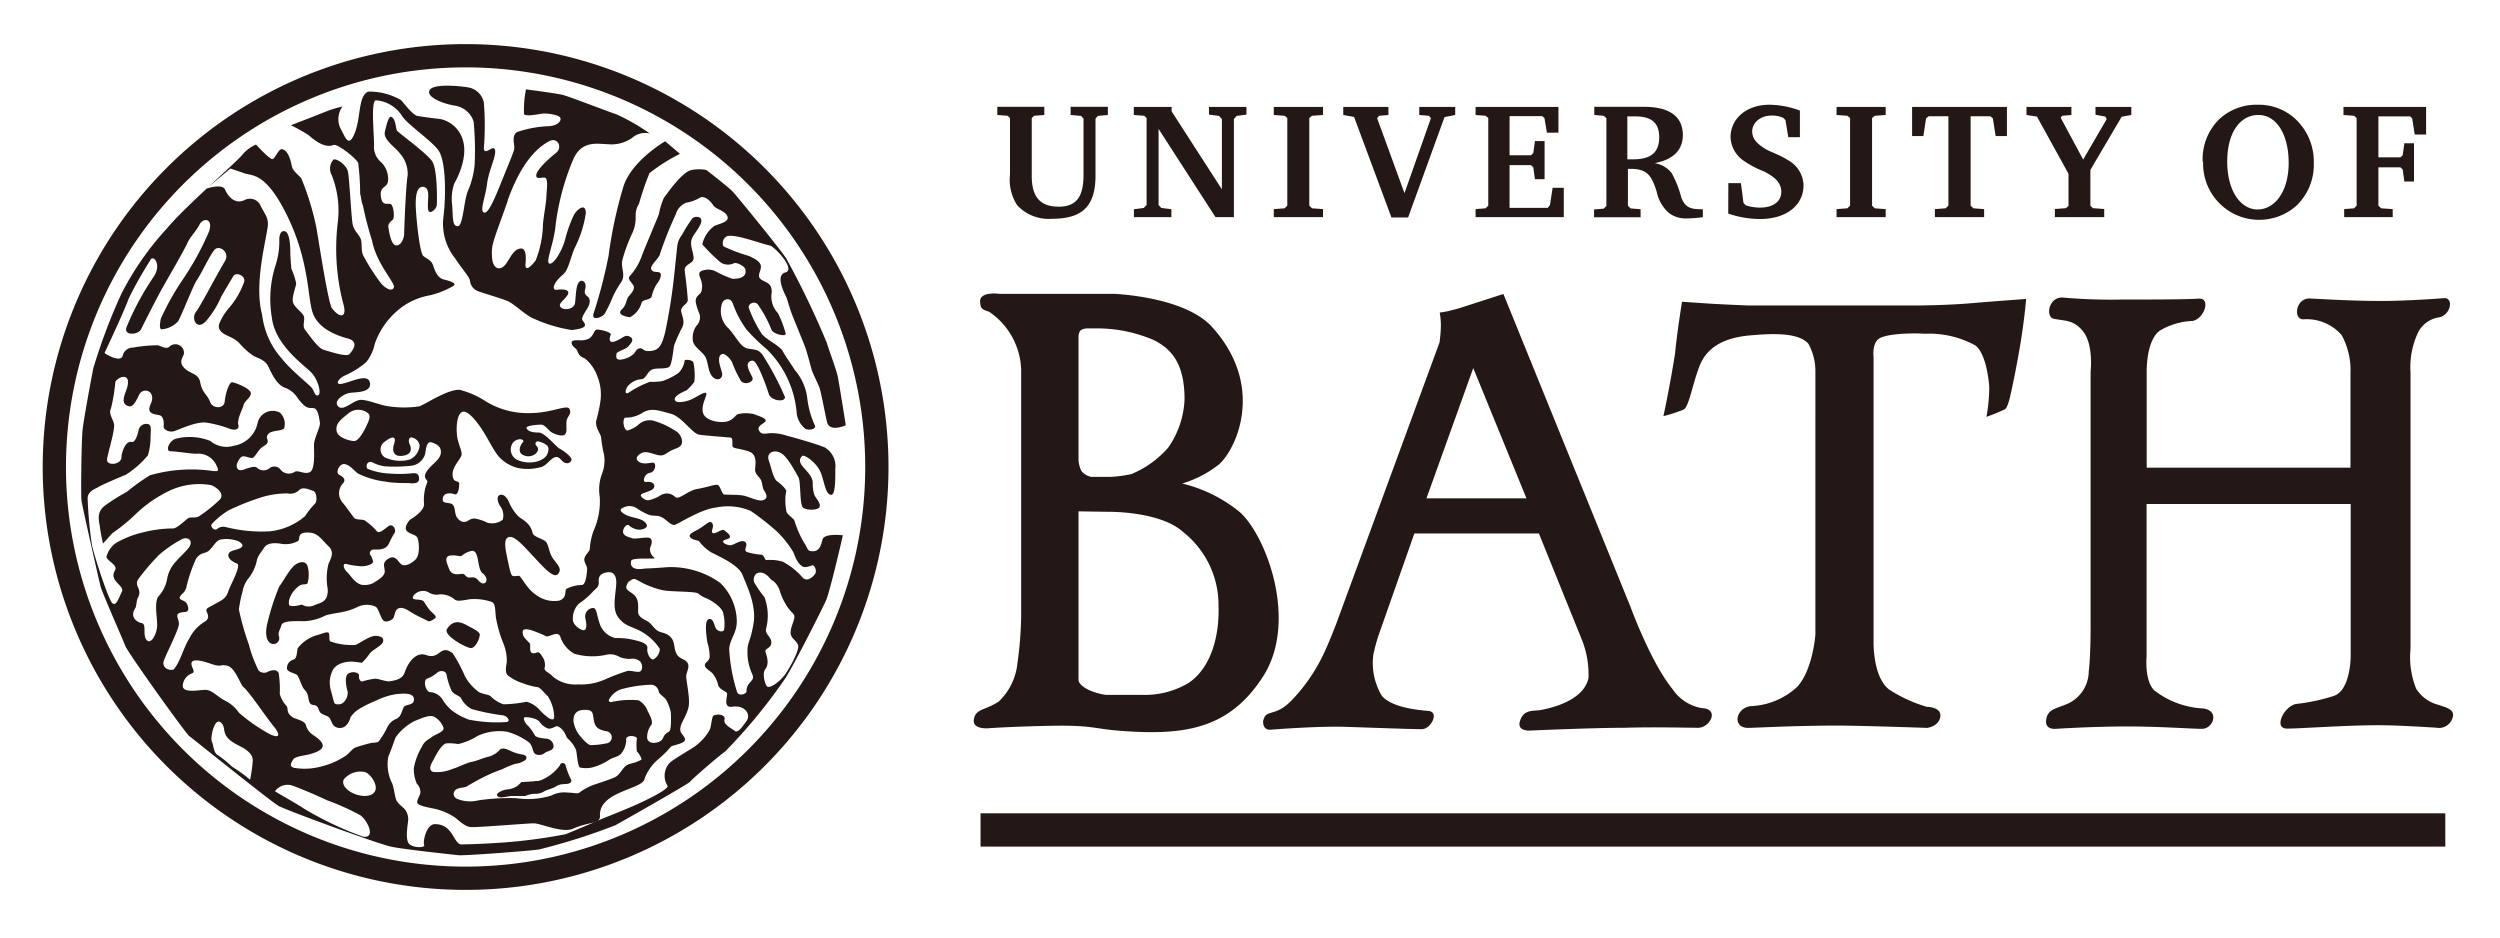 <svg xmlns="http://www.w3.org/2000/svg" viewBox="0 0 214.83 80.61"><defs><style>.cls-1,.cls-2,.cls-4{fill:none;}.cls-2,.cls-4{stroke:#231815;stroke-miterlimit:3.86;}.cls-2{stroke-width:2px;}.cls-2,.cls-3{fill-rule:evenodd;}.cls-3{fill:#231815;}.cls-4{stroke-width:2.86px;}</style></defs><g id="Foreground"><rect class="cls-1" x="-0.25" width="80.61" height="80.61"/><rect class="cls-1" x="-4.02" y="-3.95" width="88.15" height="88.15"/><path class="cls-2" d="M75.35,40.13A35.34,35.34,0,1,1,40,4.79,35.34,35.34,0,0,1,75.35,40.13Z"/><path class="cls-3" d="M46.59,67a3.75,3.75,0,0,0,1.52-1.23.25.25,0,0,1,.49,0A6.86,6.86,0,0,0,49,66.85c.14.21.14.35-.07.46s-.75,0-1.11.24-.79.29-1.07.46a1.38,1.38,0,0,1-.85.2,2.59,2.59,0,0,0-.77.19c-.18,0-.8,0-1.08,0s-.72.12-1,.12-.48-.21-.23-.39a1.58,1.58,0,0,1,.77-.29,1.9,1.9,0,0,0,.88-.31,2.55,2.55,0,0,0,.32-.32l1.06-.07C46.27,67.06,46.06,67.2,46.59,67Z"/><path class="cls-3" d="M40.23,53.79c.31.18,1,.47,1,.75s-.34,1.15-.76,1.15-2.38-1.09-2.07-1.63C39,53.14,39.7,53.49,40.23,53.79Z"/><path class="cls-3" d="M54.13,27.26c-.55-.07-1.12-.28-.69-.68s.34-.83.6-1.13.49-.57.42-.84-.61-.62-.34-.89a5.06,5.06,0,0,0,1-1.64c.21-.61,1.3-3.13,1.5-3.68A6.27,6.27,0,0,1,57.05,17c.27-.34,1.55-2.24,2.38-2.39a3.16,3.16,0,0,1,1.27,0s1.84,1.42,2.23,1.82,4.18,5.06,4.64,5.79a73.87,73.87,0,0,1,3.48,7.24c.15.53.71,2,.92,2.8.08.3.71,4.28.71,4.28s-1.38.65-1.61-.27c-.13-.51-.5-2.51-.64-2.92s-.59-1.25-.69-1.61-.37-1.39-.51-1.8-1-2.46-1.2-3-.38-1.23-.47-1.43-1-1.85-.07-2.1-.94-2.23-1.33-2.31c-.87-.19-2.93-1-3.67-.81a.66.66,0,0,0-.32.88,14,14,0,0,0,2.21.83c.34.18,1.09.47,1,1,0,.29-.35.73,0,1s1,.28.93,1.16a2.06,2.06,0,0,0,.54,1.75,8.63,8.63,0,0,1,.65,1.71c.17.36-1,.13-1.2-.27a10.28,10.28,0,0,0-1.2-2.22c-.32-.29-.83,0-.76.31a10.66,10.66,0,0,0,1.12,2.25c.42.53,1.54,1,1.81,1.5s.81,1.23,1,1.57a4.56,4.56,0,0,1,1.11,2.54,7.6,7.6,0,0,0,.65,2.27c.14.34-.63.46-.88.23a2,2,0,0,1-.7-1.44,8.76,8.76,0,0,0-1.14-3.53A9,9,0,0,0,65.88,30a15.9,15.9,0,0,1-1.73-1.68A8.55,8.55,0,0,1,63,26.15c-.2-.68-.91-.51-1,.1a2,2,0,0,0,.64,2c.75.88,1,1.57,1.62,1.7s1,0,1.44.82a24.5,24.5,0,0,1,1.75,3.34c.06.48-1.2.36-1.39-.27a18.26,18.26,0,0,0-.89-2.27c-.21-.34-.36-.76-.77-.49s.15,1.07.27,1.39-.61.68-1,.27a10.35,10.35,0,0,1-.77-1.63c-.18-.34-.64-.79-.87-.68-.45.22-.16,1,0,1.54s-.31.79-.69.5c-.55-.4-.44-1.43-.79-1.9s-.88-.75-1-1.23A1.82,1.82,0,0,1,59.84,28a1,1,0,0,0,.21-1.16,4.49,4.49,0,0,1-.27-.91c0-.55.34-.56.47-.83a1.55,1.55,0,0,0,0-1c-.09-.31-.39-.73.16-.86a1.44,1.44,0,0,1,1.11.09,8.21,8.21,0,0,0,1.44.63c.27,0,1.26,0,1.09-.8,0-.24-.75-.67-1-.53a1.16,1.16,0,0,1-1.11-.07A15.06,15.06,0,0,1,60.35,21a2.66,2.66,0,0,1,1.06-1.6c.55-.21,1.29-.36,1.09-.83s-1-.59-1.21-.93-.77-.91-1.18-.63a3.49,3.49,0,0,1-1.15.41,1.52,1.52,0,0,0-.89,1,32.29,32.29,0,0,0-1.36,3.41c0,.28-.89,1-.75,1.3s.41.2.68.27.14.61-.2,1A3.28,3.28,0,0,0,56,25.49c-.17.33-.77.21-.87.54A2,2,0,0,1,54.13,27.26Z"/><path class="cls-3" d="M58.43,13.22a15.11,15.11,0,0,0-2.62,1.66,25,25,0,0,0-.9,2.63,1.89,1.89,0,0,0-.29,1,3.2,3.2,0,0,1-.31,1.58,13.71,13.71,0,0,0-.83,2.26c-.15.75.3,1.2-.08,1.87a7.91,7.91,0,0,0-.82,1.47A10.56,10.56,0,0,1,52,26.89c-.15.37-1.2.75-1,.07a42.16,42.16,0,0,0,1.3-5A37.53,37.53,0,0,1,53.58,16c.74-2.23,3.58-3.86,3.58-3.86Z"/><path class="cls-3" d="M50.92,50.87a6.52,6.52,0,0,1-1.17,1,1.76,1.76,0,0,0-.52,1.37c0,.52.79,1,1,.9s.18-.55.07-1a.74.74,0,0,1,.59-.89c.38-.07.34.41.62,1.27a1.87,1.87,0,0,0,1.37,1.31A6,6,0,0,1,54.5,55c.64.15,1.2.32,1.13.73s.28,1,.52.93a1.06,1.06,0,0,0,.55-.9,4.57,4.57,0,0,0-1.82-1.61c-.83-.38-1.24-.42-1.76-1.11s-.24-1.85-.17-2.75-.28-1.18-.76-1.11-.78.27-.74.78S51.23,50.53,50.92,50.87Zm-5.38,3.25c-.76-.17-.63.19-.6.42s.5.63.6.77-.22,1.09.6.76c.22-.09.35.19.55.49a1.25,1.25,0,0,1,.1.89c0,.23.43.37.73.7a3,3,0,0,0,2.15.66A5,5,0,0,0,52,58.38a17.64,17.64,0,0,1,1.84-.7c.3-.13,1,.17,1.2,0s.17-.57,0-.81a1,1,0,0,0-.87-.25,2.33,2.33,0,0,1-.94-.17,1.5,1.5,0,0,0-1.19-.17,5.56,5.56,0,0,1-2.68-.1,2.58,2.58,0,0,1-1.22-1.49c-.21-.48-.81,0-1.18,0A9.8,9.8,0,0,0,45.54,54.12ZM49.28,62a2.71,2.71,0,0,0,.46,1.11c.14.17.65.83,1,.92a6.49,6.49,0,0,0,1.3-.14.53.53,0,0,0,0-1.06c-.47-.12-.88-.23-1-.88S51,61,50.3,61C49.91,61,49.24,61.05,49.28,62Zm3.5-1.72a7.26,7.26,0,0,1,2.1-.1,1.8,1.8,0,0,1,.73.8c0,.11.57.93.37,1.29a1.77,1.77,0,0,0-.37,1.11c0,.37.46.59,1,.37s.23-.55.87-.87c.25-.12.17-1.47.17-1.63a3.52,3.52,0,0,0-.44-1.17c-.16-.2-.56-.44-.6-.64a.7.7,0,0,0-.6-.6,10.94,10.94,0,0,0-2.63.39,1.85,1.85,0,0,0-1,.81C52.24,60.19,52.31,60.46,52.78,60.26ZM65,49.29a.7.7,0,0,0-.2.73,9.82,9.82,0,0,0,.89,1.3A4.5,4.5,0,0,1,65.84,54c-.14.49.39.65.44,1.16s-.51.57-.51.77.43,1,0,1.57c-.32.37,0,1.52.23,1.53.46,0,1.11-.62,1.41-1s1.36-2.18,1.16-2.63-.71-.56-.62-1.19c0-.31.4-1.08.3-1.32s-.28-.27-.62-.79A5.13,5.13,0,0,1,67,50.74a1.81,1.81,0,0,0-.52-.79,1.11,1.11,0,0,1-.34-.28C66,49.5,65.54,49,65,49.29Zm3.92-.64c-.51-.34-.65-1.06-.79-1.27a8.79,8.79,0,0,0-1.35-1.69A21.57,21.57,0,0,0,64.5,43.9a5,5,0,0,0-3-.28C60.3,43.73,58.31,45,58,45.1s-.72-.44-1.13-.65-.66-.07-1.11-.21a5.44,5.44,0,0,1-1.06-.58,1.16,1.16,0,0,0-1.21,0c-.41.17.07.52.55.69s1.14.21,1.45.59-.17.55-.52.58a1.44,1.44,0,0,1-.93-.38c-.24-.17-.61.41-.47.69s.47.31.75.42,1.31-.16,1.55,0,.11.59,0,.8a.89.89,0,0,0,.37.88c.27.17-1.92-.07-2,.26-.17.73.57.75,1,.69s.34,0,2.07-.14a7.29,7.29,0,0,1,4.58,1.35,4.67,4.67,0,0,1,1.42,3.13c.07,1.13-.55,1.58-.65,2.51a14.69,14.69,0,0,0,.67,3.71c.13.45.86.19.82-.05a1,1,0,0,1,.3-.74c.24-.31.36-.34.15-.82A4.36,4.36,0,0,1,64.23,56c0-.86.25-.82.52-2.4s-.56-3.22-.94-4.19-2.41-1.75-2.78-2a3.53,3.53,0,0,1-.9-.83c-.14-.21-.48-.1-.79-.38s.4-.56.61-.68c.45-.24,1-.76,1.14-.66.43.29-.08.8.15.94s.8-.4,1-.23.88.6.18.78.08.54.39.5.91-.54,1.23-.27-.29.75.23.88a5.08,5.08,0,0,0,1,.19c.48,0,.41.48.59.48a3.76,3.76,0,0,1,1.41.14,5.91,5.91,0,0,1,1.68,1.34c.43.48,1-.11,1.12-.35s-.08-.72-.26-.68S69.2,48.85,68.91,48.65ZM53.69,35.89c-.27.34,0,1.17.24,1.1a2.52,2.52,0,0,0,.89-.46,1.43,1.43,0,0,1,1.24-.4A6.67,6.67,0,0,1,58,37a1.11,1.11,0,0,1,.61.95c0,.54-.58.56-1,.8s-.55.42-.93.38-1.06-.38-1.44-.24-.73.48-.38.76.84.14,1.22.11.25.81-.23.87-.7.84-.33.79c.73-.1.83.39.59.6s-.82.32-1,.46.26.51.6.51a3.2,3.2,0,0,0,1.11-.46,1,1,0,0,1,1.2.18c.33.28,1.07-.55,1.89-.69s1.48-.39,1.73-.36.38.79.58.83,1.1,0,1.62.09,1.33.54,1.74.4c.61-.22.08-.75,0-1s-.07-.44-.17-.69-.48-.51-.52-.85.31-1.38-.58-1.66-1.32-.23-1.36-.43.05-.7-.15-.74-2.52-.19-2.8-.28c-.57-.17-1.44-1.54-2.37-1.78s-1.61-.54-2.37-.11A2.66,2.66,0,0,1,53.69,35.89ZM44.94,38c.19-.22-.36-.44-.83,0a1,1,0,0,0,.28,1.49,2.54,2.54,0,0,0,1.81.15c.53-.18.93-.45.93-1.1,0-.28-.4-.47-.75-.58s-.41.14-.34.27.4.33,0,.75a1,1,0,0,1-1.27,0C44.48,38.6,44.84,38.07,44.94,38ZM33,38a.81.81,0,0,0,.06,1.3,3.14,3.14,0,0,0,2.15.19,1.45,1.45,0,0,0,.85-1.22.82.82,0,0,0-.58-.65c-.35-.14-.42.27-.28.55s.28.89-.62,1-.85-.64-.72-1C34.09,37.48,33.75,37.41,33,38Zm8.46,11.26c-.48-.43-.25-1.9-.87-1.93a1.87,1.87,0,0,0-.89.41c-.21.14-.41-.07-1,0s-.28.68-.11,1.14c.28.72,1,.38,1.21.44s.24.31.52.31.48-.13.82.28C41.61,50.47,42.17,49.88,41.49,49.26ZM29.92,35.54c-.73.59-1.07.86-1,1.47s1.17.89,1.52.89.79-.76,1-1.2.46-.91.22-1.16A1.32,1.32,0,0,0,29.92,35.54Zm3.14,4.53A3.14,3.14,0,0,1,32,39.73c-.48-.2-.61.42-.4.56a5.64,5.64,0,0,0,1.85.4,10.58,10.58,0,0,0,1.75,0c.27,0,.77-.19.81.4s-.71.42-1,.42-1.3,0-1.85-.12a7.35,7.35,0,0,1-2.4-.7c-.33-.23-.61-.67-1.1-.8s-.88.75-.5.92c.22.1.68.37.27.77a1.24,1.24,0,0,0,0,1.6c.2.21.84,1.12,1,1.32s.74.1.94.24a5.54,5.54,0,0,1,1,.89c.2.28.62-.13,1-.41s.69.28.55.55a7.13,7.13,0,0,0-.48.9c-.28.62-.9.55-1.31.55a.33.33,0,0,0-.34.41,1.75,1.75,0,0,1,.27.62c0,.21-.48.41-1,.41a6.46,6.46,0,0,1-1.31-.2c-.34-.07-.24.41.07.69s.62.92,1.24,1.1a1.71,1.71,0,0,0,1-.14c.39-.25,1-.57,1-1s-.27-.75.33-1.11.81.28,1.09.49.79,0,1.2-.38.34-1.31.24-1.76-.55-.36-.93-.69.24-1,.24-1,1.28-.72,1.21-1.38a3.89,3.89,0,0,1,.27-1.82c.12-.25-.44-.3-.06-.92s1.16-1,1.23-1.59-.36-.79-.78-.93-.48.46-.57,1a1.41,1.41,0,0,1-1.17,1A12.75,12.75,0,0,1,33.06,40.07Zm4.49,17.75a2.83,2.83,0,0,1-.88.51c-.33.16-.09,1.21.37,1.15a1.39,1.39,0,0,1,1,.65,3.66,3.66,0,0,0,.79.92,5.37,5.37,0,0,0,1.47.79,12,12,0,0,0,3.13.21c.58,0,.13-.55-.22-.58a18.06,18.06,0,0,1-2.67-.54,2.07,2.07,0,0,1-.91-.91c-.1-.24-.6-.3-.81-.64A5.61,5.61,0,0,1,38.38,58C38.31,57.58,37.77,57.6,37.55,57.82Zm15.76,7c-.27.24-.49.22-.9.43a4.86,4.86,0,0,1-1.53.7,2.36,2.36,0,0,1-1.05,0c-.18-.1-.25-1.11-.32-1.48a2.71,2.71,0,0,0-.72-1c-.13-.13-.1-.2-.3-.54s-.55-.58-.72-.51a2.11,2.11,0,0,1-.54.2c-.24,0-.65-.27-.86-.58s-.91-.41-1.22-.41,0,.58.24.75a4.58,4.58,0,0,1,.58.82c.1.17.58.24.92.27a.68.68,0,0,1,.68.65c0,.41-.58.41-.75.58a.74.74,0,0,1-.76.12c-.31-.1-.23-.64-.57-1a5.76,5.76,0,0,0-1.91-.94,4.41,4.41,0,0,0-2.56.37,5.16,5.16,0,0,1-1.66.69,4,4,0,0,0-1-.06c-.44.07-.93,1.08-1.1,1.39s-.53.89-.05,1.06a3.28,3.28,0,0,0,1.65-.25c.41-.1,1.26-.54,1.67-.61s.91-.31,1.43-.44a2,2,0,0,0,1-.61c.27-.23.67,0,.94.12a3.79,3.79,0,0,0,1,.3c.41.07.38.33.27.45a1.81,1.81,0,0,1-.9.35,7.8,7.8,0,0,0-1.11.46,12.93,12.93,0,0,0-1.34.55c-.39.17-1.57.83-1.71.93s-.59.09-.86.23a.45.45,0,0,0,0,.82,2.89,2.89,0,0,0,1.84.15,18.12,18.12,0,0,1,3.27-.19,6.86,6.86,0,0,0,3-.22,2.4,2.4,0,0,1,1.43-.26c.47,0,.84.13,1,0a4.68,4.68,0,0,1,1.35-.71c.54-.18,1.4-.46,1.74-.63s.57-.65.84-.91.64-.23,1.06-.42.35-.13.32-.3a1.81,1.81,0,0,0-.37-.57,4.11,4.11,0,0,1,0-1.11c0-.24-1-.37-.92.14A1.84,1.84,0,0,1,53.31,64.83ZM54,50c-.4.67-.1.65.43,1.07s.38,1.08.41,1.55.64.64.91.84.49.61.83.78.7.13,1.07.53.23.93.49,1.42.88.44,1,.91c.08.28-.13.67-.17.94s.24,1.45.24,2.33-.68,1.65-.74,2.15.13.44.37.91-1.06.58-1.2.75a8.93,8.93,0,0,1-1,1,4.1,4.1,0,0,0-1.25,1.73c-.09.93-4,1.07-3.83,3.24,0,.66-1,.46-2.31,1.06-.91.41-2.8-.46-3.37-.46s-4.9.37-5.45.32-1.15-.72-1.39-.86a5.19,5.19,0,0,0-1.79-.73c-.88-.17-1.33-.3-1.39-.5s.19-.55.26-.82a1,1,0,0,0-.3-.81A3.2,3.2,0,0,1,35.56,66a5.62,5.62,0,0,1,.7-1.84c.26-.55.57-.59.84-.82s1.15-.46,1-.83a1.76,1.76,0,0,0-.74-.89c-.4-.25-1.1.09-1.71.33A4.48,4.48,0,0,0,34,63.36c-.13.31-.38,1.1-.63,1.65a3.62,3.62,0,0,0,.34,2.33c.11.3.19.84.29,1.25s.51.67.78.94a1.43,1.43,0,0,1,.3.88c0,.24-.26,1.52,0,2s1.5.47,1.37.2.18-1.79.92-1.79c1.51,0,1.55,1.51,2.2,1.74.14,0,1.22,0,3.19-.13a45,45,0,0,0,5.82-.74c.2-.06,2.73-1.13,2.86-1.2s1.76-.7,3-1.24,3.09-1.47,2.92-1.73a1.62,1.62,0,0,1,.22-2c.37-.32,1.91-1.21,2.1-1.36A4.35,4.35,0,0,0,61,62.69c.12-.31.14-.86.26-1.12s1.12-.23,1,.24.56.74.88,1,.87-.7,1-.83c.42-.56-.1-1.42-1.21-1.25-.83.13-.41-.89-.45-1.12s-.72-.33-.79-.83a2.43,2.43,0,0,0-.45-.9c-.2-.23-.67-.44-.67-.71s.34-.31.41-.68a4,4,0,0,0-.19-1.27c-.06-.37-.29-1.86.08-2s.46.3.6.68.68.46.75.22a3.64,3.64,0,0,0-.08-1.46c-.13-.54-1.17-1.16-1.48-1.26A2.24,2.24,0,0,1,60,51c-.3-.2-2.33-.13-3.09-.29a7.53,7.53,0,0,1-2-.78C54.48,49.7,54.49,49.66,54,50ZM31.41,66.36a1.84,1.84,0,0,0-1.87.62c-.23.51.37,1.06,1.06,1.29.54.18,1.34.23,1.62-.27S31.91,66.58,31.41,66.36Zm-.88-2.12c.27-.1.88-.28,1.33-.39.21-.05.57,0,.7-.16a7.3,7.3,0,0,0,.72-1.19,1.45,1.45,0,0,1,.81-.74c.4-.2.45-.73.61-1s.92-.11.87-.7-1.06-.45-1.53-.41a5.85,5.85,0,0,0-1.71.55,9.9,9.9,0,0,0-1.34.65,2.52,2.52,0,0,0-.87.78,1.5,1.5,0,0,1-.42.75.79.79,0,0,1-1,0c-.27-.3-.26-.67-.53-.81s-.58-.21-.69-.4-.14-.46-.34-.54-.46,0-.57-.34-.06-.69-.38-1-.47-1.21-.74-1.34-.79-.24-.79-.51a.75.75,0,0,1,.53-.75c.37-.07.3-.74.4-1a3.24,3.24,0,0,1,1.55-1.08c.61-.17.92-.34,1.08-.24s0,.64.17.75a5.44,5.44,0,0,0,2.16.3c.41-.17,1.25-.81,1.76-.78s.74.24.57.58-.94.64-1.15,1a4.53,4.53,0,0,1-.64.74s-.37-.07-.77-.1-1.49.06-1.79.87a2.35,2.35,0,0,0-.1,1.59c.07.24.23.91.3,1.08s.54.17.74,0a1.16,1.16,0,0,0,.41-.93c-.07-.27-.37-1.38.09-1.61s.91,0,.88.18.05.58.32.51a5.85,5.85,0,0,1,1.07-.23c.27,0,.95.26,1.2.23,1.16-.14,1.26-.56,1.38-.88.32-.88,1-1.67,1.8-1.38s1.08-.24,1.42-.37.54,0,.85.2a13.19,13.19,0,0,1,1.07,2,4.12,4.12,0,0,0,1.19,1.35c.3.17.87.22,1,.35a2.9,2.9,0,0,0,1.1.7,10.41,10.41,0,0,0,2-.22,2.33,2.33,0,0,1,1.09.67,4.82,4.82,0,0,0,.64.6c.27.24.67.41.64,0a3.37,3.37,0,0,0-.56-1.76c-.41-.37-.63-.77-.94-.77a5.93,5.93,0,0,1-1.17-.32,4.08,4.08,0,0,1-1.31-.68c-.3-.26-.11-.92-.09-1.17a4,4,0,0,0-.29-1.57,10.51,10.51,0,0,1-.6-2c-.15-.6,0-1.44-.42-1.58a4.66,4.66,0,0,0-1.84-.23c-.68.1-1,.21-1.3.05a1.9,1.9,0,0,0-1.29-.47,1.27,1.27,0,0,1-1-.18,1,1,0,0,0-.92,0c-.34.17-.58.53-.28.6s.68,0,.84.24a7.68,7.68,0,0,0,.51.74c.24.23.57.47.47.61s-.54.37-.64.3S36,53,35.56,52.75s-.87-.62-1.29-.48-.31.76-.55.93-.61.32-.81.09-.39-1-.62-1.15a1.83,1.83,0,0,0-1.53,0,5.2,5.2,0,0,1-1.38.46c-.42.09-.92.14-1.39.28a4.52,4.52,0,0,1-1.8.5c-.64,0-1.88-.08-2,.33s-.34.65-.21,1a.5.5,0,0,1-.81.51c-.47-.41-.27-1.42-.17-1.76a20.36,20.36,0,0,1,1-3.07c.27-.31.92-1.58,1.43-1.9s.88-.19,1,.15a2.78,2.78,0,0,1,0,1.48c-.14.17-.41,0-.74.24a2.22,2.22,0,0,0-.86,1.27c0,.31-.09.48.42.45s.64-.18.78-.08a1.12,1.12,0,0,0,1,0c.43-.2,1.2-.21,1.13-1.39a5.08,5.08,0,0,1,.07-2.16c.2-.47.54-1,0-1.51s-.87-1.09-1.54-1.16c-1.27-.13-.84.54-1.08.71a2.2,2.2,0,0,1-1.43.24c-.57-.1-1.21-.09-1.48.33s-.57.72-.64,1.16a3.63,3.63,0,0,1-.71,1.48,2.49,2.49,0,0,0-.5,1.1,11.2,11.2,0,0,0-.32,1.57,21.75,21.75,0,0,0,.85,3,11.15,11.15,0,0,0,.85,2.26.69.69,0,0,0,.84.07c.31-.13.71-.2.88.14a9.18,9.18,0,0,1,.09,1.79,2.5,2.5,0,0,0,.55,1c.17.16.07.37.2.64a1.07,1.07,0,0,0,.68.5c.33.14.67.21.81.51a1.42,1.42,0,0,0,.57.84c.4.27.88.61.88.95s-.44.54-1,.71-1.39.2-1.55.5-.36.56.08.7a5.42,5.42,0,0,0,2.47-.15,6.17,6.17,0,0,0,1.87-.82C29.89,64.89,30.26,64.34,30.53,64.24Zm-8.81,1.1c0-.72-.93-1.13-1.37-1.36-1.52-.79-.81-1.44-1.38-1.9s-.91,1.39-.77,1.63.14,1,.52,1.18a9.22,9.22,0,0,1,1.23,1A13.42,13.42,0,0,1,21.49,67,11.79,11.79,0,0,0,21.72,65.34ZM23.63,68c.22.14,2,1.15,2.45,1.46a28.35,28.35,0,0,0,5.1,2.43c1.14.21.43-1.38-.21-1.83a20.82,20.82,0,0,0-2.86-1.29c-1.24-.59-2.61-1.13-2.92-1.24A1.32,1.32,0,0,0,23.63,68Zm-7.92-9.13c-.1.75,1.39.41,1.94.41s1,.56,1.65.91a3.18,3.18,0,0,1,1.24,1.06,14.42,14.42,0,0,0,2.69,1.86c.93.42.79-.1.27-.72s-2.13-3-2.57-3.34c-.29-.22-.71-1.71-1.43-1.85s-.37.19-1.44-.18-1.6-.35-1.61,0,.39.71.06.84A1.21,1.21,0,0,0,15.71,58.84Zm-.83-1.3c.62-.65.86-1.88,1.41-2.74a3.41,3.41,0,0,1,1.21-1.35c.37-.2.48-.44.3-.82s0-.38.62-.73,1-.46,1.21-1.15c.14-.45,1.14-2.2.74-2.35s-.81-.44-.74-.79.65-.35,1-.53.21-.37-.1-.58a2.85,2.85,0,0,0-1.55-.17c-.41.07-.62.58-1,.93s-.67.1-1.13.72A12.62,12.62,0,0,0,16,50.53c-.21.51-.31.38-.52.72s.42.28.59.65.17.67-.17.69c-1.14.07-.46.54-.53,1.09s-1.14,2.62-1.3,3.12S14.4,57.65,14.88,57.54Zm-2.63-4c.33.17,0,1.07.36,1.44s.79-.41.88-1.06-.29-2.09.11-2.68a3,3,0,0,0,.77-1.57,2.86,2.86,0,0,1,.78-1.48c.28-.37,1.06-1,1.2-1.38s-.12-.69-.62-.55a9.69,9.69,0,0,0-2.07,1.4,19.21,19.21,0,0,0-1.8,2.11c-.34.6.39.8,0,1.55-.16.28-.1.68-.24.92C11.18,52.92,11.61,53.45,12.25,53.56Zm6.39-8.09a.79.79,0,0,1,.75-.19,12.71,12.71,0,0,0,3.75.37,5.51,5.51,0,0,0,3.08-1.31,6.25,6.25,0,0,1,.86-1.08c.2-.23.12-1-.15-1.08s-.89-.41-1.22-.08a1.08,1.08,0,0,1-1,.29,7.8,7.8,0,0,0-2,.26,21.15,21.15,0,0,0-3.08,1.2A7,7,0,0,0,18.23,45C18,45.21,18.38,45.63,18.64,45.47Zm1.16-31-2.06,1.73s1.35-.47,1.6.08c.36.82,1,1.23,1.66.91a1,1,0,0,1,1.41.51c.35.71.68,1,.6,1.72-.14,1.24-1.2,5-.48,7.64a6.82,6.82,0,0,0,1.69,3.75c.78,1,2.37,2.24,2.58,2.52s.27.75.55.62,0-1.31-.58-1.93-3.14-2.34-3.41-4.75a9.49,9.49,0,0,1,.34-4.55A6.6,6.6,0,0,0,24,20.55s0-.77.46-.68.49,1.37.49,1.85.09,1.38.09,1.38a6.33,6.33,0,0,1,.41,1.24c0,.27-.41,1.23-.27,1.65s.68.76.89,1.1-.14.89.14,1.24,1.1,1.58,1.58,1.72,2,.66,2.24.38.9-1.06-.14-1.34-2.65-.9-3.06-2.34-.3-4.44-2.16-8.23S21.64,15.14,21,14.89Zm23.83,2.78c-1.27,3.6-1.42,3.71-1.35,4.84s.79,1.2,1.24.52.66-1.21,1.24-1.27c.4,0,.47.56.4,1.31s.5.23.88-.3a9.06,9.06,0,0,0,.62-3.1c.08-.9.25-1.6.29-2.34s.19-1.66-.18-1.66-.69.14-.69-.18c0-.51,1.27-1.61,1.7-1.94.6-.47.14-1.4-.6-1S44.91,13.61,43.63,17.21ZM22,12.42s1.2,1.33,1.43,1.25.52-.91.81-.85c.57.11.77,1.12.85,1.5s.6.75.8,1a23.42,23.42,0,0,1,1.28,4.16c.15.75,1,6.47,1.35,7,.68.9,1.39.89.94-.52a18.77,18.77,0,0,1-.44-6.79,8.29,8.29,0,0,0-.51-4.11,1.17,1.17,0,0,1,.14-1.34c.22-.15,1.09.41,1.24,1s.29,4.07.43,4.62.54.81.68,1.2,0,1,.22,1.43a17.64,17.64,0,0,0,1.54,2.4c.46.51,1,.7,1.09.3s-1.5-2-1.88-4a28.89,28.89,0,0,1-.78-3c-.17-.43-.15-.77-.24-1A22.61,22.61,0,0,0,30.78,14c-.23-.45-1.81-1.68-2.13-1.54-.79.33-1.77-.53-2.15-.86A16.15,16.15,0,0,0,25,10.76S27.42,9.83,28,9.59a10.07,10.07,0,0,1,1.43-.44A1.86,1.86,0,0,0,29.24,11c.38.65.64,1.64,1.12.71.7-1.35.35-3.5,1.3-3.84a5.47,5.47,0,0,1,2.78.72c.2.16,1,1.31,1.46,1.38.67.11,1.52.21,2,.27a2.59,2.59,0,0,1,1.84,1.69c.6,1.69-.7,3.83-.7,3.83a4,4,0,0,0-.19,1.8c.09,1.14,0,1.88.48,1.88s.52-2.26.9-3.08a7.37,7.37,0,0,0,.56-2.26,26.17,26.17,0,0,0-.09-3.65,2,2,0,0,0-1.6-1.37c-1-.15-2.55-.75-2.17-1.35s2.85-.3,3.23-.23a1.64,1.64,0,0,1,1.42,1.33,24.33,24.33,0,0,1,0,3.88c0,.69.68-.13.88.05.37.32-.45,1.77-.6,3s-.69,2.43-.24,2.51,1.2-2,1.95-3.83.62-1.62.62-1.85-.22-.94.23-1.24a9.62,9.62,0,0,1,2.82-.51c.64-.07,1-.4.92-.69S47,9.73,46.67,9.76c-.46.05-1.41.28-1.64.05a8.85,8.85,0,0,1,.17-2.13s2.2.28,3.1.46c.51.11,3.81,1.4,4.71,1.7a18,18,0,0,1,2.83,1.63,1.74,1.74,0,0,0-1.33.23,3.06,3.06,0,0,1-2.29.69c-.78,0-2.19-.39-2.94,1.26a21.06,21.06,0,0,0-1.54,5.74c-.15,1.57-.89,3.14-.53,3.26s1.11-1.1,1.38-2.17a10.67,10.67,0,0,1,.75-2.05c.23-.41,1-1.07,1-.1a9.8,9.8,0,0,1-1,3.07c-.45,1.2-.51,1.81-1,2.23-.79.67-1,1.35-.45,1.27s1.15,0,.88.45-.88.76-.58,1.06,1.14.16,1.22-.36.06-1.52.36-1.82.67.1.52.6c-.23.8.6.43.33,1.36-.11.35-.67,1-.59,1.27s.86.71-.9.9a12.54,12.54,0,0,1-3.46-1.07c-.83-.46-1.52-1.23-2.17-1.47s-2.18-.7-2.4-.79a1.07,1.07,0,0,1-.71-.88c0-.3-.75-1.12-1.28-1.95a4.77,4.77,0,0,1-1-3.6c.22-1.8.22-4.8-.45-5.7s-2.74-2.26-3.15-3a2.91,2.91,0,0,0-2.2-1.28c-.47,0-.15,3-.17,3.84a1.72,1.72,0,0,0,.59,1.46,2,2,0,0,1,.62,1.52c0,.78-.78.46-.61,1.52.12.71.49.52.79.56s.4,1.2.23,1.35-.45.34-.38.72.23,1.5.68,1.5.67-.68.67-1,.15-4.28.3-5a2.63,2.63,0,0,0-.67-1.91c-.38-.53-1.44-1.17-1.29-1.84s.34-1.39.55-1.3c.42.19.36,1,.51,1.2s2.54,1.93,3,2.61.43,3.27.41,3.72-.66.9-.74.48c-.14-.77.29-1.93-.46-2-.52,0-.67.75-.6,1.95s.34,3.75.64,4,.68.34.83.79.38,1.1.93,1.23,1.2.34.79.57a7.55,7.55,0,0,1-2,.79A5.76,5.76,0,0,0,34,26.83a6.62,6.62,0,0,0-1.8,2.73,3.71,3.71,0,0,1-.74,1.57,7.44,7.44,0,0,1-1.85,1.15c-.49.23-.94.84-.18.69s2.21-.93,2.36-.07-1.24.79-1.73.86-1.46.68-1,1.16,1.33-.59,2-.56,1.69.49,2.37.56a9,9,0,0,0,2.59,0c.49-.15,2.47-1.5,3.49-1.42a7.42,7.42,0,0,1,2.25,1,6.9,6.9,0,0,0,3.73,1c2,0,3.28-.81,3.46-.33s-.23.58-.27,1.07.08.88-.14,1.1-1-.05-1.25-.27-.5-.58-.8-.58-1.32.08-1.24.3.37.38,1.05.38c.52,0,1.5,1.24,1.8,1.39s1.13.75,1,1-.34.3-.6.19-.4-.54-.77-.47-.74.69-1.18.84a4.19,4.19,0,0,1-2.11.08,3.32,3.32,0,0,1-1.61-1c-.44-.55-.79-1.31-1.31-2.14s-1.28-1.76-1.73-1.68-.6,1-.53,1.91.53,1.5.38,1.88-.72.92-.75,1.54c0,.9.57.49.57.87s-.1,1-.4.89-.89-.17-1,.3.23.4.64.49.37.65.44.88a.94.94,0,0,0,.48.65c.56.25.66-.32,1.25-.22a3.91,3.91,0,0,1,1,.34,1.48,1.48,0,0,0,1.33-.25,1.29,1.29,0,0,0-.2-1.14c-.22-.3-.4-.91,0-1s.71.51.78.73a4,4,0,0,0,.65,1c.24.28.52.36.86.69a1.7,1.7,0,0,1,.48.87c.11.36.94.48,1.17.78s.22.9.6,1.43.79.86.41,1.31-1.39-.75-2.1-1.5-1.5-1.69-2-1.69-.52.57-.3,1.62.34,1.65.49,1.72.41,0,.56,0,.68,1.1,1.35,1.55a2.59,2.59,0,0,0,2.11.58c.68-.23.45-.8.6-1A3,3,0,0,1,50,50.27c.37,0,.45-1.18.45-1.41s-.3-.58-.23-.88.46-.63.46-.78A5.64,5.64,0,0,1,51,45.63a6.22,6.22,0,0,0,.54-2.9,4,4,0,0,1,.15-1.91,3.15,3.15,0,0,0,.22-1.73,11.26,11.26,0,0,1-.25-1.45c0-.34-.52-.83-.43-1.48a12.64,12.64,0,0,0,.37-1.72,4.13,4.13,0,0,0-.28-2.13,3.47,3.47,0,0,0-1.06-1.51c-.71-.26-.52-.64-.82-.87s-.49-.6-.12-.67.64.07,1.17-.11.52-.83.82-.83,1.26.22,1.17.45-.34,1,.78.37c.33-.18.53-.41.91-.18s0,.6-.19.82-1,.45-1,.6-.15.53.31.53a2.12,2.12,0,0,0,1.16-.49c.15-.15.25-.49.56-.49s.23.3.9.23.94-.38,1.24-1.58a47.6,47.6,0,0,0,.78-4.89c.15-1.35.24-2.35.28-2.62a1.89,1.89,0,0,1,.4-.89,11.25,11.25,0,0,1,.9-1.43c.3-.23,1-.15.68.53s-.75,1-.8,1.5.27,1.12.2,1.5-.83.45-.75,1,.26,2.14.26,2.51-.7.53-.55,1.05.29.87.06,1.32a13.8,13.8,0,0,0-.68,1.52c-.07.3-.18,1.75-.46,1.87-.49.22-1.2,0-1.56.28s-.45.76-.82.76a1.64,1.64,0,0,0-1,.45c-.3.22-.52.93-.08.71a8.45,8.45,0,0,1,1.84-.94,4.92,4.92,0,0,0,1.09-.07,5.66,5.66,0,0,0,1.35-.68A1.82,1.82,0,0,0,58.83,31c0-.15.77-.09.77.21a5.66,5.66,0,0,1,.07,1.59,3.54,3.54,0,0,1-.69.75s-1.07.42-1,.79.94.19,1.39,0,1.16-.71,1.31-.56-.48,1-.26,1.72,1.65.9,2.18.68.59-.51.81-.59a3,3,0,0,1,1.39,0c.37.15,1,.33,1,.55s-.75.41-.6.79.41.37.86.3a4.11,4.11,0,0,1,1.58.22c.6.15,2.47.68,3.24,1a1.88,1.88,0,0,1,.9,1.85c0,1,0,2.2-.34,2.22-.56,0-.61-1.35-1-2.1s-1.35-1.39-1.5-1.24-.41.42.12,1,.78.9.78,1.35a3.19,3.19,0,0,0,.14,1c.09.24.54.66.46,1s-1.14.35-1.44.08-.17-2.22-.39-2.6-.94-1.8-1.54-2.1-1.24,0-1,.68.38,1.57.75,1.8a3,3,0,0,1,.75.75l-.07.45A5.17,5.17,0,0,0,67.59,44c.15.3.6.53.68.75a8.89,8.89,0,0,0,.82,1.88c.38.52.23.74.76.74s.68-.42.83-1S72.43,46,72.43,46s-1,4.38-1.41,5.51c-.17.43-2.62,5.31-3.51,6.74a46.23,46.23,0,0,1-5.2,6.33c-.57.4-2.93,2.44-3,2.59s-6,3.51-6.42,3.74A52.15,52.15,0,0,1,46.3,73c-1.13.15-6.36.54-6.89.49-.84-.09-4.62-.49-5.78-.73s-9.15-3.18-9.7-3.51c-.76-.46-7.37-5.78-7.67-6S11,56.11,10.77,55.51s-2-4.6-2.13-5.12S7.06,43.48,7,43s0-5.06.09-6,.78-4.6.93-5.36a49.91,49.91,0,0,1,2.4-6.37,25.19,25.19,0,0,1,3.94-5.66c1.57-1.88,6.09-5.79,6.46-6.31A3.27,3.27,0,0,1,22,12.42ZM9.15,47.85c0,.32,1,.7.74,1.15-.58.94.86,1.31.58,1.86s-.46,1.2-.79,1S8.09,47.75,7.9,46.83a36.49,36.49,0,0,1-.37-4c0-.65.77-.87.84-.93.23-.18,2.17-1,2.44-1.1a8.32,8.32,0,0,0,1.9-1.67,5.69,5.69,0,0,0,.23-1.57c0-.49.12-1-.19-1.11a.67.67,0,0,0-.83.47c-.07.34-.28,1.13-.6,1.06-.58-.13-.88,1-.88,1.29,0,.68-1.27.79-1.24.23,0-.33.6-2.22.61-2.91,0-.51-.54-1-.27-1.51a14.1,14.1,0,0,0,.37-2.26c.28-.51,1.53-.88.93.74-.18.48-.42,1.1.11,1.31.31.12.51.11,1-.94.32-.69,1.52-.37,1,.79-.48,1,.62.85.86,1s.29.58.25.89.46.54.83.46,2-.92,2.92-.74a9.56,9.56,0,0,1,1.91.51c.34.14.89.14.76-.34s.38-1.36.45-1.7.73-.71.61-1.08-1.3-.84-1.58-.87-.59,1-.65,1.65-1,.63-1.24.08c-.27-.74-.69-.78-.87-1.75-.13-.67-.74-.7-1.21-1.07-.82-.65-.15-1.15-.18-1.43a.74.74,0,0,0-1.21-.58c-.29.34-.77-.05-1.08-.08a12.74,12.74,0,0,0-2.1.2.89.89,0,0,0-.88.71c-.23.65-1.56-.24-1.56-.24s1.72-3.65,2.07-4.67a33.75,33.75,0,0,1,1.85-3.28c.23-.6,1.06.32.28,1.43a23.62,23.62,0,0,0-2.31,4.3c-.26.76,1,.66,1.25.18.15-.31,1.34-2.68,1.89-3.65s1.84-3.19,2.08-3.74.78-1.06,1.06-1.62,1.17-.59.83.56a24.57,24.57,0,0,1-2.45,4.43,23.29,23.29,0,0,0-1.71,3.1c-.06.34-.16.85.05.92a2.12,2.12,0,0,0,1.43-.69c.28-.42,1.29-3.08,1.63-3.56S18,22,18.41,21.49s1.37.18.93.93c-1,1.7-2.07,3.82-2.5,4.38s.05,1.62.83.83A8,8,0,0,0,19,25.51c.35-.62.86-1.46,1.06-1.8s1.06-.05.92.51a7,7,0,0,1-1.24,2.17,4.89,4.89,0,0,0-.86,1.34c-.2.41,0,.76.44,1s.81.33,1.23.74a6.17,6.17,0,0,0,1.23,1.11c.41.21,1,.35,1.27.9s.69,1.55,1.41,1.83a2.17,2.17,0,0,1,1.14.93c.54.68.76.85,1.24.82s.55.69.65,1.24c.07.35-.51,1.38-.51,1.93s.12,2.1-.35,2.34-1.05-.24-1.34,0a.93.93,0,0,1-1.14-.16.68.68,0,0,0-.95-.21.82.82,0,0,1-1.11,0c-.19-.19-.68,0-1,.1-.88.38-.74-.41-.74-.41s.24-.68.55-.68.62.2.82.13.46-.64.75-.87.67-.31.49-.77c-.11-.27.16-.52.37-.58.4-.14.89-.1,1.08-.31a1.29,1.29,0,0,0-.37-1.36,1.33,1.33,0,0,0-1.91.93,2.5,2.5,0,0,1-2.06,1.93,2.15,2.15,0,0,1-2-.42,4.81,4.81,0,0,0-3-.18c-.56.21-.89,1.07-.4,1.07s1.67.21,2.2.21a1.72,1.72,0,0,1,1.67.88c.33.68.31.68-.65.55a13,13,0,0,0-5,.42,18.22,18.22,0,0,0-2,1.43,16.82,16.82,0,0,0-1.85,1.16c-.7.53-.59,1.13-.46,1.8,0,.17.22,1.29.27,1.48,0,0,.62-.68.79-.88a15.35,15.35,0,0,0,2.08-1.71,11.16,11.16,0,0,1,2.82-1.94,6,6,0,0,1,3.61-.49c.41.15,1.23.74.72,1.26a12.53,12.53,0,0,1-1.76,1.41c-.37.22-.74,0-1,.21s-.95.86-1.25.84a10.7,10.7,0,0,0-2.54.33,8.68,8.68,0,0,0-2.31.89A2.07,2.07,0,0,0,9.15,47.85Z"/><path class="cls-3" d="M92.68,43.94V58.43c0,.36.57.72.93.88a5.42,5.42,0,0,0,1.4.4H98.1a7.36,7.36,0,0,0,4-1c2.1-1.38,2.69-4.33,2.61-6.62a8,8,0,0,0-3.05-6.38c-2-1.81-6.46-1.73-6.46-1.73Zm0-15,0,10.68a2.82,2.82,0,0,0,.24.84,1.46,1.46,0,0,0,.85.52h1.6a10.86,10.86,0,0,0,1.85-.24,8.55,8.55,0,0,0,3.17-2.28,7.76,7.76,0,0,0,1.4-4.14c0-3.09-1.12-4.33-2.65-5.1a12.39,12.39,0,0,0-4.69-1h-1s-.48,0-.65.24A1,1,0,0,0,92.68,28.93Zm-8.46-3.05c0-.88,1.68-.64,1.68-.64h9.83s6,.22,8.39,2.81c4.62,5.06,2.17,10.46.64,11.84a9.5,9.5,0,0,1-3.17,1.65A12.41,12.41,0,0,1,106.53,44c2.26,2,5,9.26,2.09,14-2.73,4.37-6.34,5.07-10.84,4.89-4-.16-3.29-.6-7.5-.52-3.5.07-5.33.21-5.33.21s-1.43.14-1.26-.78.93-.73,2.13-1.51A5.28,5.28,0,0,0,87.43,57a32.86,32.86,0,0,0,.32-4V32.5s0-.36,0-.72a6.24,6.24,0,0,0-2.77-5C84.26,26.57,84.26,26.41,84.22,25.88Z"/><path class="cls-3" d="M122.58,42.82h8.59L126.6,31.63ZM108.54,62c.23-1.19,1-.24,2.56-1.93A15,15,0,0,0,113.83,56c.39-.82,1-2.41,1-2.41l8.87-24.16a12.66,12.66,0,0,0,.12-1.45,7.3,7.3,0,0,0-.1-1.12s.42-.06.7-.12l.86-.22,3.91-1.26,10.92,26.88s1.74,4.78,3.61,7.07a3.79,3.79,0,0,0,2.53,1.64c1.56.07.68,1.69-.32,1.69-.8,0-3.77-.08-6.34,0-2.85,0-8.11.24-8.11.24s-1.12.08-.88-.77c.31-1.1,1.16-.88,1.81-1,1.62-.3,3.73-1.08,4.09-2.73a8,8,0,0,0-.56-3.29l-3.7-9.15H121.54l-3.05,8.67a14.74,14.74,0,0,0-.48,1.77,5.5,5.5,0,0,0,.72,3.49c.8,1,3,1.24,4,1.32s.24,1.57-.56,1.57-4.09-.12-6.5-.2-6.42.24-6.42.24S108.54,62.85,108.54,62Z"/><path class="cls-3" d="M144.54,25.93l2.36.16c1.28.08,3.33.16,3.33.16l14.49,0s2.37,0,4.74-.2c1.84-.16,4.65-.36,4.65-.36s-.16,2-.6,4.49-.8,4-.8,4-.2.88-.44,1a16.4,16.4,0,0,1-1.57.64,14.6,14.6,0,0,0,.24-2.57c-.08-1.16-.42-3-1.2-3.57a8.2,8.2,0,0,0-4.3-1c-1.28-.08-3.41,0-4,.44S161,30.7,161,30.7V55.14s-.08,3,1.32,4.1a12.18,12.18,0,0,0,3.26,1.5s1.43,0,1.12,1c-.21.7-1.09.81-1.09.81s-5.09-.18-7.58-.2c-3.65,0-6.67.17-7.8.2-1.42,0-1.07-1.72.21-1.87a6.23,6.23,0,0,0,4-1.66c1.36-1.49,1.56-4.5,1.56-4.5V31.79a4.91,4.91,0,0,0-.6-2.25c-.88-1-3.17-.88-5-.72-2.33.2-3.72,1.07-4.33,2.57s-.92,3.57-1.4,3.81a13.41,13.41,0,0,1-1.73.56s.54-2.45,1-5.38C144.13,28.42,144.54,25.93,144.54,25.93Z"/><path class="cls-3" d="M177.28,25.57c-1.24-.09-1.53,1.66-.8,1.82.9.2,1.65.06,2.45,1,1,1.11.72,3.53.72,3.53V54s0,2.47-.16,3.69a3.08,3.08,0,0,1-2,2.86c-.86.36-1.54.41-1.66,1.31s.85.77.85.77,2.32-.16,5.37-.2,6.21.2,7.17.2,1.55-1.55.12-1.75a7.45,7.45,0,0,1-4.2-1.54c-.88-.82-.68-2.93-.68-2.93V43.31H202V56.39s0,2.93-1.45,3.41a16.07,16.07,0,0,1-3.22.69c-1.06.17-2,2.12-.81,2.12s4.93-.29,7.9-.29c1.72,0,4.52.19,4.92.21a1.22,1.22,0,0,0,1.43-.9c.2-.69-.65-.85-1.22-1.06a3.18,3.18,0,0,1-1.92-1.38,7.2,7.2,0,0,1-.49-3.4V32a7,7,0,0,1,.64-3.41,2.42,2.42,0,0,1,1.89-1.33c1-.31,1.16-1.72.32-1.64s-3.85.26-5.54.24c-2.57,0-5.33-.19-6-.21-1.18,0-1.41,1.79-.53,1.79a4,4,0,0,1,3.3,1.35,6.31,6.31,0,0,1,.76,3.33v8.07H184.47V32s-.08-2.77,1.16-3.61a6,6,0,0,1,2.77-.81c1-.16,1.65-2,.52-1.92s-4,.08-6.62.08A46.44,46.44,0,0,1,177.28,25.57Z"/><path class="cls-3" d="M85.7,9.18v.7l.89.07.2.2V15a4.05,4.05,0,0,0,.62,2.64,3.7,3.7,0,0,0,3,1.16c2.66,0,3.73-1.14,3.73-3.73V10.2l.2-.24.86-.08v-.7H92v.7l.9.08.21.24V15c0,1.88-.58,2.76-2.14,2.76s-2.31-.81-2.31-2.63V10.15l.2-.2.88-.07v-.7Z"/><polygon class="cls-3" points="97.44 18.66 100.66 18.66 100.66 17.98 99.79 17.87 99.56 17.62 99.56 11.08 104.45 18.66 106.03 18.66 106.03 10.23 106.27 9.96 107.11 9.85 107.11 9.19 103.89 9.19 103.89 9.85 104.75 9.96 105 10.23 105 16.27 100.68 9.57 100.68 9.19 97.43 9.19 97.43 9.88 98.33 9.95 98.53 10.14 98.53 17.62 98.28 17.87 97.44 17.98 97.44 18.66"/><polygon class="cls-3" points="109.46 18.66 113.69 18.66 113.69 17.97 112.74 17.9 112.51 17.67 112.51 10.14 112.74 9.95 113.69 9.88 113.69 9.19 109.46 9.19 109.46 9.88 110.39 9.95 110.62 10.14 110.62 17.67 110.39 17.9 109.46 17.97 109.46 18.66"/><polygon class="cls-3" points="115.43 9.19 115.43 9.88 116.36 10.05 119.57 18.69 121 18.69 124.13 10.06 125.05 9.88 125.05 9.19 121.96 9.19 121.96 9.88 122.8 9.95 122.96 10.16 120.69 16.6 118.34 10.16 118.5 9.95 119.31 9.88 119.31 9.19 115.43 9.19"/><polygon class="cls-3" points="126.8 18.66 134.38 18.66 134.38 16.14 133.42 16.14 133.19 17.63 133 17.86 129.72 17.86 129.72 14.19 131.56 14.19 131.76 14.38 131.9 15.4 132.73 15.4 132.73 12.12 131.9 12.12 131.76 13.14 131.56 13.34 129.72 13.34 129.72 9.98 132.53 9.98 132.72 10.16 132.93 11.4 133.92 11.4 133.92 9.19 126.8 9.19 126.8 9.88 127.66 9.95 127.89 10.14 127.89 17.67 127.66 17.9 126.8 17.97 126.8 18.66"/><path class="cls-3" d="M139.84,10v3.69h.51c1.51,0,2.23-.59,2.23-1.89S141.86,10,140.49,10ZM137,9.18h4.29c2.19,0,3.32.85,3.32,2.42,0,1.3-.83,2.12-2.43,2.42a2.3,2.3,0,0,1,1.48.87,9,9,0,0,1,.82,2.09c.3.78.72,1,1.67,1h.18v.68a10.12,10.12,0,0,1-1.41.11,2.38,2.38,0,0,1-1.47-.44,3.29,3.29,0,0,1-1.09-1.87c-.43-1.35-.8-1.95-2.23-1.95h-.24v3.17l.23.23.86.07v.69h-4V18l.83-.07.23-.23V10.15l-.23-.2L137,9.88Z"/><path class="cls-3" d="M148.51,18.35a8.34,8.34,0,0,0,2.73.47c2.32,0,3.74-1.22,3.74-2.9a2.53,2.53,0,0,0-1.27-2.12c-.83-.53-1.58-.74-2-1-.75-.46-1.14-.88-1.14-1.53s.63-1.34,1.67-1.34a2.24,2.24,0,0,1,1,.2l.19.19.24,1.47h1V9.5A7.84,7.84,0,0,0,152.05,9c-2,0-3.34,1.22-3.34,2.79a2.55,2.55,0,0,0,1,1.93,8,8,0,0,0,1.85,1c1,.51,1.51,1,1.51,1.78s-.67,1.34-1.82,1.34a3.88,3.88,0,0,1-1.24-.2l-.19-.21-.22-1.69h-1.08Z"/><polygon class="cls-3" points="157.82 18.66 162.04 18.66 162.04 17.97 161.1 17.9 160.87 17.67 160.87 10.14 161.1 9.95 162.04 9.88 162.04 9.19 157.82 9.19 157.82 9.88 158.75 9.95 158.98 10.14 158.98 17.67 158.75 17.9 157.82 17.97 157.82 18.66"/><polygon class="cls-3" points="164.31 9.19 164.31 11.69 165.28 11.69 165.51 10.17 165.74 9.99 167.43 9.99 167.43 17.67 167.19 17.9 166.27 17.97 166.27 18.66 170.5 18.66 170.5 17.97 169.58 17.9 169.34 17.67 169.34 9.99 171.03 9.99 171.25 10.17 171.49 11.69 172.46 11.69 172.46 9.19 164.31 9.19"/><polygon class="cls-3" points="174.14 9.19 174.14 9.88 175.04 10.02 177.75 14.93 177.75 17.69 177.53 17.89 176.58 17.96 176.58 18.66 180.82 18.66 180.82 17.96 179.86 17.89 179.63 17.69 179.63 14.6 182.32 10.03 183.15 9.88 183.15 9.19 180.07 9.19 180.07 9.86 180.92 10.02 181.03 10.24 179.01 13.71 177.08 10.12 177.2 9.95 178 9.88 178 9.19 174.14 9.19"/><path class="cls-3" d="M194.07,9.88c-1.56,0-2.68,1.49-2.68,4S192.53,18,194,18s2.67-1.53,2.67-4S195.61,9.88,194.07,9.88Zm-4.79,4a4.8,4.8,0,0,1,1.46-3.67A4.69,4.69,0,0,1,194,9a4.64,4.64,0,0,1,3.11,1.1A5,5,0,0,1,198.83,14a4.87,4.87,0,0,1-1.51,3.69,4.82,4.82,0,0,1-8-3.78Z"/><polygon class="cls-3" points="201.44 18.66 205.61 18.66 205.61 17.97 204.62 17.9 204.38 17.67 204.38 14.38 206.27 14.38 206.47 14.57 206.61 15.6 207.44 15.6 207.44 12.31 206.61 12.31 206.47 13.34 206.27 13.52 204.38 13.52 204.38 10 207.11 10 207.29 10.19 207.5 11.56 208.48 11.56 208.48 9.19 201.38 9.19 201.38 9.88 202.29 9.95 202.51 10.14 202.51 17.67 202.29 17.9 201.44 17.97 201.44 18.66"/><line class="cls-4" x1="84.26" y1="71.32" x2="210.13" y2="71.32"/></g></svg>